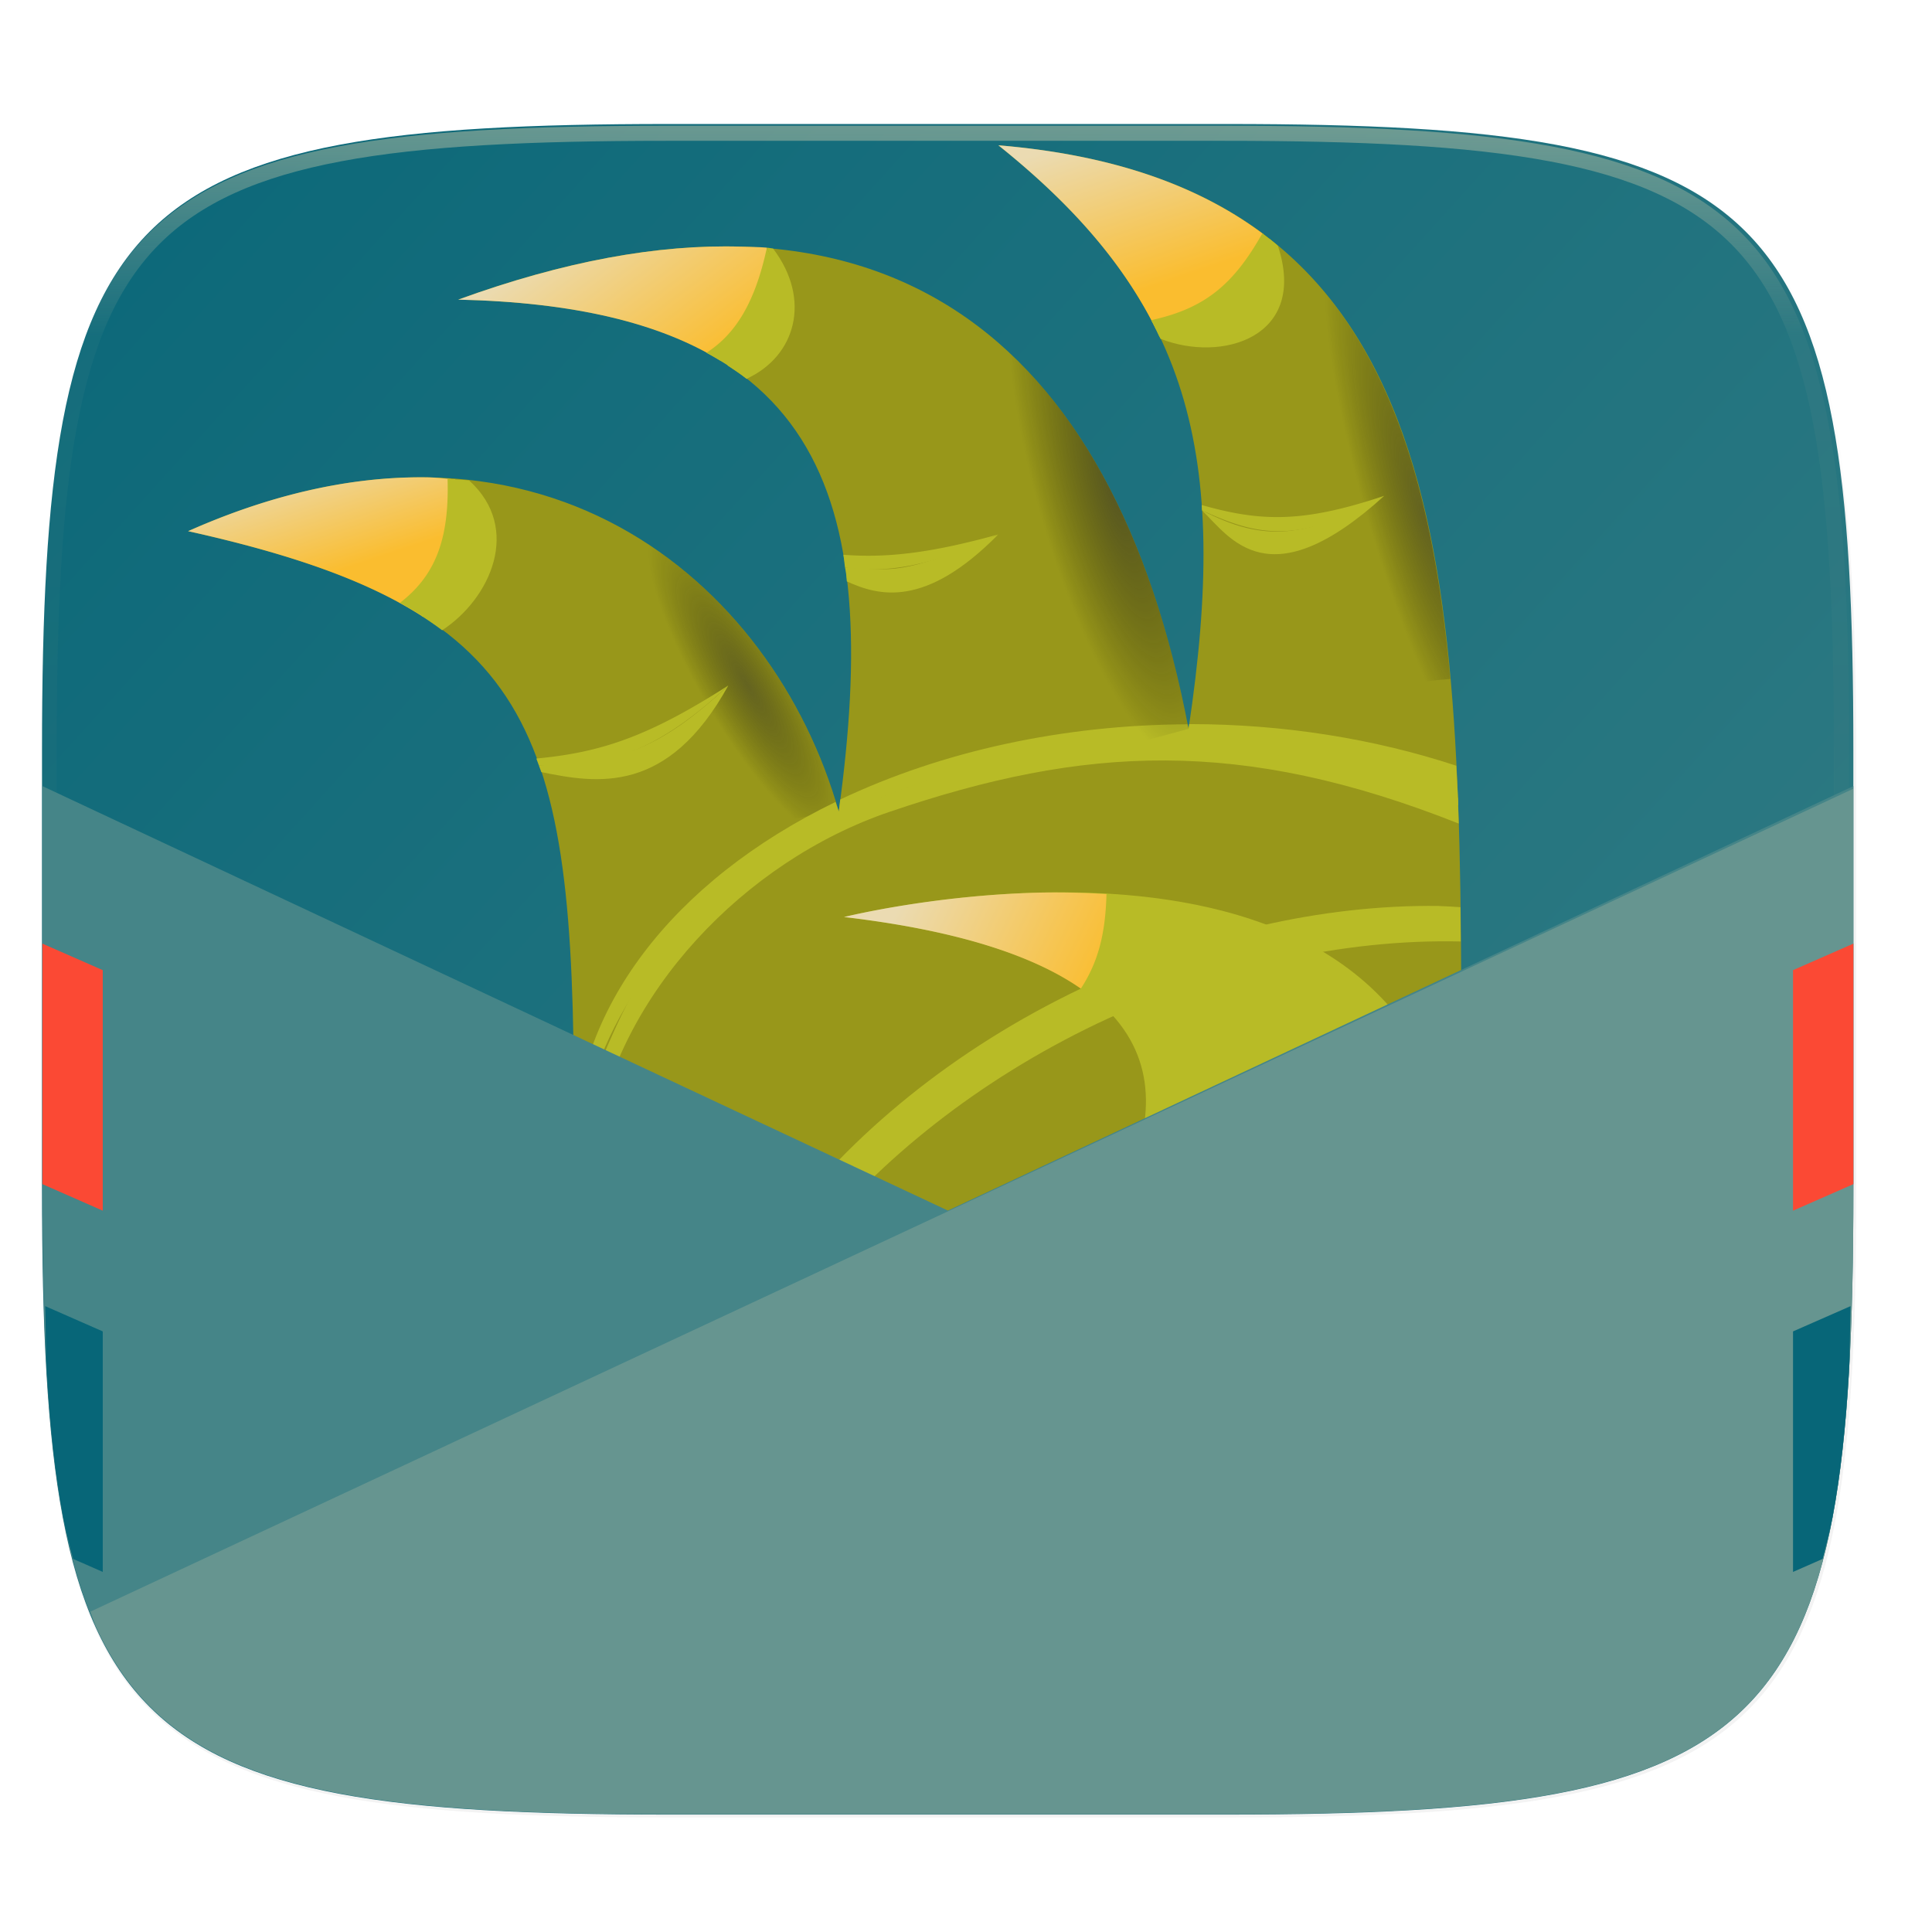 <svg width="256" height="256" viewBox="0 0 67.73 67.73" xmlns="http://www.w3.org/2000/svg" xmlns:xlink="http://www.w3.org/1999/xlink">
    <defs>
        <linearGradient id="f" x1="296" x2="296" y1="-212" y2="236" gradientUnits="userSpaceOnUse">
            <stop offset="0" stop-color="#ebdbb2"/>
            <stop offset=".125" stop-color="#ebdbb2" stop-opacity=".098"/>
            <stop offset=".925" stop-opacity=".098"/>
            <stop offset="1" stop-opacity=".498"/>
        </linearGradient>
        <clipPath id="e">
            <path d="M361.938-212C507.235-212 528-191.287 528-46.125v116.25C528 215.286 507.235 236 361.937 236H214.063C68.766 236 48 215.286 48 70.125v-116.25C48-191.287 68.765-212 214.063-212z" fill="#b16286"/>
        </clipPath>
        <clipPath id="q">
            <path d="M191.433 45.067c77.492 0 88.567 11.047 88.567 88.466v62c0 77.42-11.075 88.467-88.567 88.467h-78.866C35.075 284 24 272.953 24 195.533v-62c0-77.42 11.075-88.466 88.567-88.466z" fill="#ebdbb2"/>
        </clipPath>
        <linearGradient id="r" x1="-10.133" x2="314.133" y1="215.733" y2="215.733" gradientTransform="matrix(-.938 0 0 .938 268.068 -1.818)" gradientUnits="userSpaceOnUse">
            <stop offset="0" stop-opacity=".091"/>
            <stop offset=".5" stop-opacity=".848"/>
            <stop offset="1" stop-opacity="0"/>
        </linearGradient>
        <linearGradient id="d" x1="16" x2="352" y1="28" y2="332" gradientTransform="matrix(.265 0 0 .265 -6.993 221.973)" gradientUnits="userSpaceOnUse">
            <stop offset="0" stop-color="#076678"/>
            <stop offset="1" stop-color="#458588"/>
        </linearGradient>
        <filter id="c" x="-.02" y="-.03" width="1.046" height="1.05" color-interpolation-filters="sRGB">
            <feGaussianBlur stdDeviation="2.32"/>
        </filter>
        <filter id="b" x="-.01" y="-.01" width="1.023" height="1.025" color-interpolation-filters="sRGB">
            <feGaussianBlur stdDeviation="1.16"/>
        </filter>
        <linearGradient id="p" x1="33.5" x2="27.568" y1="7" y2="5" gradientTransform="matrix(1.353 0 0 1.353 2.536 231.655)" gradientUnits="userSpaceOnUse">
            <stop offset="0" stop-color="#b8bb26"/>
            <stop offset="1" stop-color="#b8bb26"/>
        </linearGradient>
        <linearGradient id="o" x1="26.43" x2="21.454" y1="24" y2="21.637" gradientTransform="matrix(1.353 0 0 1.353 2.536 231.655)" gradientUnits="userSpaceOnUse" xlink:href="#a"/>
        <linearGradient id="a">
            <stop offset="0" stop-color="#fabd2f"/>
            <stop offset="1" stop-color="#ebdbb2"/>
        </linearGradient>
        <linearGradient id="n" x1="27" x2="25.661" y1="6" y2="2" gradientTransform="matrix(1.353 0 0 1.353 2.536 231.655)" gradientUnits="userSpaceOnUse" xlink:href="#a"/>
        <linearGradient id="m" x1="16" x2="13" y1="8" y2="4" gradientTransform="matrix(1.353 0 0 1.353 2.536 231.655)" gradientUnits="userSpaceOnUse" xlink:href="#a"/>
        <linearGradient id="l" x1="7" x2="6" y1="13" y2="10" gradientTransform="matrix(1.353 0 0 1.353 2.536 231.655)" gradientUnits="userSpaceOnUse" xlink:href="#a"/>
        <linearGradient id="k" x1="24" x2="32" y1="21" y2="32" gradientTransform="matrix(1.353 0 0 1.353 2.536 231.655)" gradientUnits="userSpaceOnUse">
            <stop offset="0" stop-color="#b8bb26"/>
            <stop offset="1" stop-color="#b8bb26"/>
        </linearGradient>
        <radialGradient id="j" cx="28.3" cy="10.776" r="9.464" gradientTransform="matrix(.275 -.079 .286 1.001 28.2 237.976)" gradientUnits="userSpaceOnUse">
            <stop stop-color="#282828" offset="0" stop-opacity=".572"/>
            <stop stop-opacity="0" offset="1"/>
        </radialGradient>
        <radialGradient id="i" cx="18.992" cy="-11.809" r="8.426" gradientTransform="matrix(.381 .642 -.161 .095 17.071 242.228)" gradientUnits="userSpaceOnUse">
            <stop stop-color="#282828" offset="0"/>
            <stop stop-opacity="0" offset="1"/>
        </radialGradient>
        <radialGradient id="h" cx="36.651" cy="12.791" r="5.854" gradientTransform="matrix(.312 -.094 .503 1.673 32.026 229.41)" gradientUnits="userSpaceOnUse">
            <stop stop-color="#282828" offset="0" stop-opacity=".466"/>
            <stop stop-opacity="0" offset="1"/>
        </radialGradient>
        <linearGradient id="g" x1="19" x2="25" y1="10" y2="36" gradientTransform="matrix(1.353 0 0 1.353 2.536 231.655)" gradientUnits="userSpaceOnUse">
            <stop offset="0" stop-color="#98971a"/>
            <stop offset="1" stop-color="#98971a"/>
        </linearGradient>
    </defs>
    <path transform="matrix(.265 0 0 .265 0 3.404)" d="M162.537 3.568c72.648 0 83.031 10.357 83.031 82.938v58.125c0 72.58-10.383 82.937-83.031 82.937H88.599c-72.648 0-83.031-10.357-83.031-82.937V86.506c0-72.581 10.383-82.938 83.031-82.938z" filter="url(#b)" opacity=".1"/>
    <path transform="scale(.265)" d="M5.568 101.37v56.124c0 9.073.162 17.173.588 24.402.213 3.615.493 7.012.85 10.204.357 3.191.793 6.18 1.32 8.974s1.145 5.396 1.867 7.819c.723 2.422 1.548 4.664 2.49 6.74a38.763 38.763 0 0 0 3.192 5.736 32.67 32.67 0 0 0 3.965 4.813 32.686 32.686 0 0 0 4.818 3.959 38.848 38.848 0 0 0 5.744 3.187c2.078.941 4.323 1.765 6.748 2.486 2.425.722 5.03 1.34 7.827 1.866 2.797.526 5.787.961 8.982 1.318 3.195.357 6.597.635 10.215.848 7.236.425 15.345.586 24.426.586h73.937c9.081 0 17.19-.161 24.426-.586a195.72 195.72 0 0 0 10.213-.848c3.195-.357 6.185-.792 8.982-1.318 2.798-.527 5.403-1.144 7.828-1.866 2.425-.72 4.67-1.545 6.748-2.486 2.078-.941 3.988-2 5.745-3.187a32.67 32.67 0 0 0 4.816-3.96 32.682 32.682 0 0 0 3.967-4.812c1.188-1.754 2.246-3.66 3.19-5.736s1.77-4.318 2.491-6.74c.723-2.423 1.34-5.024 1.868-7.819a121.39 121.39 0 0 0 1.32-8.974c.357-3.192.637-6.589.85-10.204.425-7.229.587-15.33.587-24.402V101.37c0-72.58-10.382-82.937-83.03-82.937H88.6c-72.649 0-83.032 10.356-83.032 82.937z" filter="url(#c)" opacity=".2"/>
    <path d="M43.005 233.614c19.221 0 21.968 2.74 21.968 21.944v15.38c0 19.203-2.747 21.943-21.968 21.943H23.442c-19.222 0-21.969-2.74-21.969-21.944v-15.379c0-19.204 2.747-21.944 21.969-21.944z" fill="url(#d)" transform="translate(0 -229.267)"/>
    <path transform="matrix(.132 0 0 .132 -4.877 32.393)" d="M361.938-212C507.235-212 528-191.287 528-46.125v116.25c0 28.684-.81 52.508-3.233 72.274C514.931 222.663 478.524 236 361.937 236H214.063C68.766 236 48 215.286 48 70.125v-116.25C48-191.287 68.765-212 214.063-212z" clip-path="url(#e)" fill="none" opacity=".4" stroke-linecap="round" stroke-linejoin="round" stroke-width="8" stroke="url(#f)"/>
    <path d="M51.233 266.826c0 2.705-2.705 14.88-2.705 14.88l-28.407 1.352v-14.88c0-13.527-1.353-17.585-13.527-20.29 12.174-5.411 20.517 1.722 22.81 9.83 1.539-11.183-.599-17.661-13.341-17.947 14.88-5.41 22.996 1.353 25.604 15.047 1.45-9.636.097-15.047-6.666-20.457 16.232 1.352 16.212 14.943 16.232 32.465z" fill-rule="evenodd" fill="url(#g)" transform="translate(0 -229.267)"/>
    <path d="M41.667 254.818c3.876-1.07 6.882-1.553 9.173-1.75-.938-10.473-4.212-17.738-15.84-18.707 6.764 5.41 8.117 10.82 6.667 20.457z" fill-rule="evenodd" fill="url(#h)" transform="translate(0 -229.267)"/>
    <path d="M42.031 25.834c-6.262.004-13.67 2.071-18.037 6.462-2.404 2.418-3.445 6.746-3.873 7.104v.275c.203.17.737.264.737.264.827-5.085 5.224-9.74 10.322-11.477 6.832-2.326 12.317-2.618 19.958.41-.01-.3-.018-.605-.029-.901-2.028-1.406-5.346-2.14-9.078-2.137z" fill-rule="evenodd" fill="#b8bb26"/>
    <path d="M14.972 246.001c-2.53-.035-5.334.534-8.378 1.887 9.03 2.006 12.101 4.766 13.088 11.572a317.4 317.4 0 0 0 9.707-1.792c-1.734-6.061-6.848-11.563-14.417-11.667z" fill-rule="evenodd" fill="url(#i)" opacity=".462" transform="translate(0 -229.267)"/>
    <path d="M41.764 25.385l-.079.003c-.009.057-.01.106-.018.163-.011-.056-.026-.106-.037-.16-4.352.02-8.595.937-12.174 2.638-.02.144-.03.279-.05.423-.033-.114-.08-.224-.114-.338-5.746 2.786-9.166 7.317-9.17 12.15.003.263.018.524.042.786.443-7.984 8.732-15.042 21.136-14.946 3.243.01 6.906 1.155 9.823 2.13-.017-.474-.049-.927-.071-1.39-2.9-.955-6.072-1.453-9.287-1.459zm8.68 6.375c-4.09-.053-8.478.96-12.553 2.898-8.843 4.22-14.634 11.996-14.116 18.959l.573-.026c.207-6.671 5.863-13.764 14.124-17.712 4.14-1.961 8.6-2.967 12.735-2.874-.004-.395-.003-.812-.008-1.202-.25-.02-.502-.03-.756-.041z" fill="#b8bb26"/>
    <path d="M29.431 257.277l.106.357c4.003-.808 8.322-1.765 12.13-2.816-2.609-13.694-10.724-20.457-25.604-15.046 12.556.28 14.777 6.621 13.368 17.506z" fill-rule="evenodd" fill="url(#j)" transform="translate(0 -229.267)"/>
    <path d="M29.59 261.415s21.643-5.411 21.643 10.821c0 20.336-20.29 8.117-20.29 8.117s21.643-16.233-1.353-18.938z" fill-rule="evenodd" fill="url(#k)" transform="translate(0 -229.267)"/>
    <path d="M14.972 246.001c-2.53-.035-5.334.534-8.378 1.887 3.622.805 6.269 1.737 8.225 2.996a9.469 7.44 0 0 0 1.244-3.673 9.469 7.44 0 0 0-.119-1.138c-.324-.026-.639-.067-.972-.072z" fill="url(#l)" transform="translate(0 -229.267)"/>
    <path d="M25.973 237.914c-2.894-.087-6.19.505-9.91 1.857 4.079.092 7.061.826 9.194 2.138.995-1.16 1.569-2.563 1.628-3.96-.3-.026-.603-.026-.912-.036z" fill="url(#m)" transform="translate(0 -229.267)"/>
    <path d="M35 234.36c2.591 2.073 4.381 4.148 5.53 6.458a6.087 4.734 0 0 0 3.768-3.337c-2.272-1.703-5.287-2.786-9.297-3.12z" fill="url(#n)" transform="translate(0 -229.267)"/>
    <path d="M36.438 260.559c-3.804.095-6.848.856-6.848.856 4.023.473 6.656 1.368 8.301 2.51a5.41 4.058 0 0 0 1.168-2.51 5.41 4.058 0 0 0-.111-.795 28.97 28.97 0 0 0-2.51-.061z" fill="url(#o)" transform="translate(0 -229.267)"/>
    <path d="M15.69 16.788c.068 2.172-.464 3.418-1.672 4.348.428.234.831.48 1.202.74 1.831-1.034 2.302-2.94.684-5.073l-.214-.015zM44.253 8.183c-1.02 1.815-2.036 2.635-3.892 3.04.101.191.194.385.286.579 2.764.251 4.715-1.01 4.121-3.21a12.49 12.49 0 0 0-.515-.41zm-17.368.499c-.407 1.896-1.083 3.022-2.12 3.686.511.277.988.577 1.412.914 1.267-.844 1.686-2.488.708-4.6zM48.528 17.382c-2.855.957-4.33.91-6.4.323.005.06.005.126.01.187 1.727.777 3.248 1.34 6.39-.51zM35 18.735c-2.34.647-3.895.834-5.434.713.025.145.037.301.058.45 1.388.192 2.993-.006 5.377-1.163zM25.532 24.032c-2.805 1.795-4.456 2.345-6.73 2.56.03.08.06.157.088.238 1.985.068 3.833-.174 6.642-2.798zM38.79 31.34c-.036 1.405-.295 2.393-.899 3.318.25.173.477.352.682.536 1.229-1.06 1.716-2.515 1.038-3.788-.275-.026-.549-.051-.822-.066z" fill-rule="evenodd" fill="#b8bb26"/>
    <path d="M44.499 237.637c-.091 1.499-1.572 3.796-4.14 2.845.115.217.219.44.322.66 2.128.848 5.18-.03 4.119-3.254-.1-.084-.197-.17-.301-.251zm-17.614.312c.544 1.116.189 3.21-1.387 4.126.231.153.465.304.676.47 1.718-.786 2.286-2.773.927-4.565-.106-.01-.11-.025-.216-.03zm-11.1 8.113c1.14 1.411 1.198 3.262-1.02 4.79.258.164.502.334.735.51 1.692-1.106 2.805-3.568.946-5.252-.217-.026-.44-.031-.66-.046z" fill-rule="evenodd" fill="url(#p)" transform="translate(0 -229.267)"/>
    <path d="M39.278 31.38c.186.695.267 1.988-.795 3.73.097.084.192.17.28.256 2.058-1.854 1.565-3.215.962-3.95-.15-.015-.298-.025-.447-.036z" fill-rule="evenodd" fill="#b8bb26"/>
    <path d="M25.532 24.032c-2.506 2.334-3.898 2.705-6.642 2.798.029.08.059.157.087.237 1.94.398 4.434.815 6.555-3.035z" fill-rule="evenodd" fill="#b8bb26"/>
    <path d="M34.984 18.75c-3.485 1.45-3.616 1.224-5.36 1.147.037.142.05.324.063.485 1.123.514 2.75.944 5.297-1.633zM48.528 17.382c-2.786 1.486-4.2 1.645-6.391.51.98.941 2.333 3.178 6.39-.51z" fill-rule="evenodd" fill="#b8bb26"/>
    <g transform="matrix(-.248 0 0 .248 70.926 -6.831)" clip-path="url(#q)">
        <path transform="matrix(-1.067 0 0 1.067 285.94 27.54)" d="M5.568 107.182v50.312c0 9.073.162 17.173.588 24.402.213 3.615.493 7.012.85 10.204.357 3.191.793 6.18 1.32 8.974s1.145 5.396 1.867 7.819c.723 2.422 1.548 4.664 2.49 6.74a38.763 38.763 0 0 0 3.192 5.736 32.67 32.67 0 0 0 3.965 4.813 32.686 32.686 0 0 0 4.818 3.959 38.848 38.848 0 0 0 5.744 3.187c2.078.941 4.323 1.765 6.748 2.486 2.425.722 5.03 1.34 7.827 1.866 2.797.526 5.787.961 8.982 1.318 3.195.357 6.597.635 10.215.848 7.236.425 15.345.586 24.426.586h73.937c9.081 0 17.19-.161 24.426-.586a195.72 195.72 0 0 0 10.213-.848c3.195-.357 6.185-.792 8.982-1.318 2.798-.527 5.403-1.144 7.828-1.866 2.425-.72 4.67-1.545 6.748-2.486 2.078-.941 3.988-2 5.745-3.187a32.67 32.67 0 0 0 4.816-3.96 32.682 32.682 0 0 0 3.967-4.812c1.188-1.754 2.246-3.66 3.19-5.736s1.77-4.318 2.491-6.74c.723-2.423 1.34-5.024 1.868-7.819a121.39 121.39 0 0 0 1.32-8.974c.357-3.192.637-6.589.85-10.204.425-7.229.587-15.33.587-24.402v-50.312l-120 53.25-120-53.25z" fill-rule="evenodd" fill="url(#r)" filter="url(#filter1033)" opacity=".2"/>
        <path d="M280 138.666v56.867c0 9.677-.173 18.318-.627 26.03a208.027 208.027 0 0 1-.907 10.882c-.38 3.405-.846 6.593-1.408 9.573s-1.221 5.756-1.992 8.34c-.77 2.584-1.65 4.976-2.656 7.19a41.347 41.347 0 0 1-3.404 6.118 34.848 34.848 0 0 1-4.23 5.134 34.866 34.866 0 0 1-5.139 4.223 41.437 41.437 0 0 1-6.127 3.4c-2.216 1.004-4.611 1.882-7.198 2.652-2.586.769-5.364 1.428-8.348 1.99-2.984.56-6.173 1.025-9.581 1.405-3.408.38-7.036.678-10.896.905-7.719.453-16.368.625-26.054.625h-78.867c-9.686 0-18.335-.172-26.054-.625-3.86-.227-7.485-.524-10.894-.905-3.408-.38-6.597-.844-9.58-1.406-2.985-.561-5.764-1.22-8.35-1.99-2.587-.769-4.982-1.647-7.199-2.651a41.438 41.438 0 0 1-6.127-3.4 34.848 34.848 0 0 1-5.137-4.223 34.861 34.861 0 0 1-4.232-5.134c-1.267-1.87-2.396-3.905-3.402-6.118s-1.888-4.606-2.658-7.19c-.77-2.584-1.43-5.359-1.992-8.34-.562-2.98-1.027-6.168-1.408-9.573-.381-3.404-.68-7.027-.906-10.883-.454-7.711-.627-16.352-.627-26.03v-56.866l128 60 128-60z" fill-rule="evenodd" fill="#458588"/>
        <path d="M273.216 255.366c-.282.705-.5 1.51-.806 2.182a41.347 41.347 0 0 1-3.404 6.118 34.848 34.848 0 0 1-4.23 5.134 34.866 34.866 0 0 1-5.139 4.223 41.437 41.437 0 0 1-6.127 3.4c-2.216 1.004-4.611 1.882-7.198 2.652-2.586.769-5.364 1.428-8.348 1.99-2.984.56-6.173 1.025-9.581 1.405-3.408.38-7.036.678-10.896.905-7.719.453-16.368.625-26.054.625h-78.867c-9.686 0-18.335-.172-26.054-.625-3.86-.227-7.485-.524-10.894-.905-3.408-.38-6.597-.844-9.58-1.406-2.985-.561-5.764-1.22-8.35-1.99-2.587-.769-4.982-1.647-7.199-2.651a41.438 41.438 0 0 1-6.127-3.4 34.848 34.848 0 0 1-5.137-4.223 34.861 34.861 0 0 1-4.232-5.134c-1.267-1.87-2.396-3.905-3.402-6.118s-1.888-4.606-2.658-7.19c-.77-2.584-1.43-5.359-1.992-8.34-.562-2.98-1.027-6.168-1.408-9.573-.381-3.404-.68-7.027-.906-10.883-.454-7.711-.627-16.352-.627-26.03v-56.5l249.216 116.334z" fill-rule="evenodd" fill="#ebdbb2" opacity=".2"/>
        <path d="M279.6 212.177c-.096 3.027-.064 6.605-.227 9.385a208.027 208.027 0 0 1-.907 10.883c-.38 3.405-.846 6.593-1.408 9.573-.397 2.106-.907 3.986-1.406 5.892l-4.186 1.84v-34l8.134-3.573z" fill="#076678"/>
        <path d="M280 160.933l-8.533 3.75v34l8.533-3.75z" fill="#fb4934"/>
        <path d="M28.348 247.91c-.5-1.906-1.01-3.786-1.407-5.892-.562-2.98-1.027-6.168-1.408-9.573-.381-3.404-.68-7.027-.906-10.883-.164-2.78-.132-6.358-.227-9.385l8.133 3.573v34l-4.185-1.84z" fill="#076678"/>
        <path d="M24 160.933v34l8.533 3.75v-34z" fill="#fb4934"/>
    </g>
</svg>
